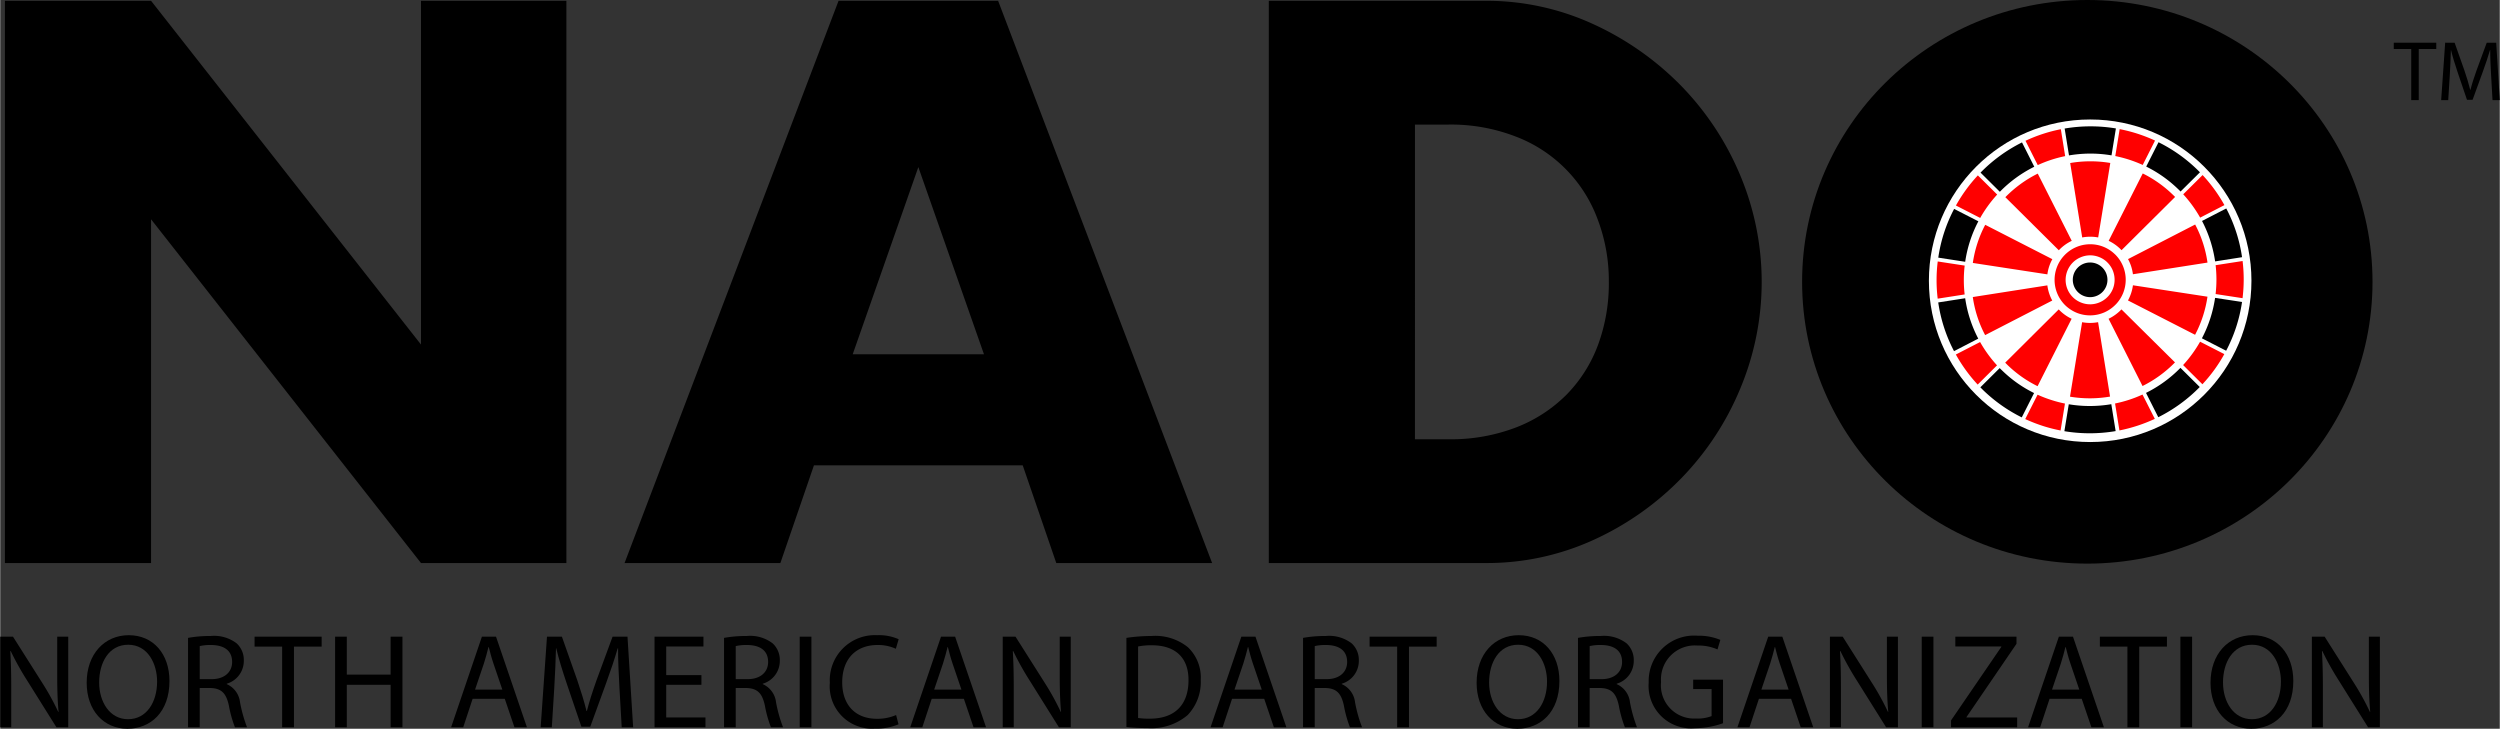 <svg id="Layer_1" data-name="Layer 1" xmlns="http://www.w3.org/2000/svg" width="3.681in" height="1.073in" viewBox="0 0 265.027 77.268"><rect x="0" y="0" width="265.027" height="77.268" fill="#333333" stroke="none"/><defs><style>.cls-1{fill:#fff;}.cls-2,.cls-3{fill-rule:evenodd;}.cls-3{fill:red;}</style></defs><title>NADOTextLogo2</title><ellipse cx="221.293" cy="29.88" rx="30.24" ry="29.88"/><circle class="cls-1" cx="221.596" cy="29.769" r="17.1"/><path d="M18.883,76.834V17.221H34.379L63,53.668V17.221H78.416V76.834H63L34.379,40.387V76.834Z" transform="translate(-18.386 -17.136)"/><path d="M126.802,66.478h-22.138l-3.558,10.357H84.584l22.69-59.613h16.919l22.69,59.613H130.36Zm-4.11-11.781-6.958-19.844L108.776,54.696Z" transform="translate(-18.386 -17.136)"/><path d="M152.893,17.221H175.821a27.053,27.053,0,0,1,11.424,2.451,31.153,31.153,0,0,1,9.329,6.523,30.282,30.282,0,0,1,6.286,9.486,29.244,29.244,0,0,1,.039,22.612,30.153,30.153,0,0,1-6.245,9.527,30.786,30.786,0,0,1-9.33,6.563,27.213,27.213,0,0,1-11.503,2.451H152.893Zm15.496,46.489h3.558a19.219,19.219,0,0,0,7.194-1.266,15.354,15.354,0,0,0,5.337-3.479,14.913,14.913,0,0,0,3.322-5.258,18.828,18.828,0,0,0,1.146-6.679,18.319,18.319,0,0,0-1.187-6.642,14.887,14.887,0,0,0-8.696-8.776,19.024,19.024,0,0,0-7.115-1.266h-3.558Z" transform="translate(-18.386 -17.136)"/><path d="M18.386,94.247V84.642h1.354l3.079,4.86a27.178,27.178,0,0,1,1.724,3.121l.029-.015c-.114-1.282-.143-2.451-.143-3.948V84.642h1.168v9.605H24.344l-3.05-4.874a30.47,30.47,0,0,1-1.796-3.207l-.043.014c.071,1.211.1,2.366.1,3.962v4.104Z" transform="translate(-18.386 -17.136)"/><path d="M36.331,89.345c0,3.306-2.009,5.059-4.46,5.059-2.537,0-4.318-1.967-4.318-4.874,0-3.05,1.895-5.045,4.46-5.045C34.635,84.485,36.331,86.494,36.331,89.345Zm-7.454.157c0,2.052,1.112,3.891,3.064,3.891,1.967,0,3.079-1.81,3.079-3.991,0-1.91-.998-3.905-3.064-3.905C29.904,85.497,28.877,87.392,28.877,89.501Z" transform="translate(-18.386 -17.136)"/><path d="M38.3,84.77a12.946,12.946,0,0,1,2.38-.199,3.928,3.928,0,0,1,2.779.784,2.393,2.393,0,0,1,.755,1.824,2.521,2.521,0,0,1-1.81,2.451v.043a2.393,2.393,0,0,1,1.411,1.938,15.261,15.261,0,0,0,.741,2.637H43.274a12.457,12.457,0,0,1-.642-2.294c-.285-1.326-.798-1.824-1.924-1.867H39.54v4.162H38.3ZM39.54,89.145h1.268c1.326,0,2.167-.727,2.167-1.824,0-1.24-.898-1.782-2.209-1.796a5.088,5.088,0,0,0-1.226.114Z" transform="translate(-18.386 -17.136)"/><path d="M48.277,85.696H45.355V84.642H52.467v1.055H49.531v8.551H48.277Z" transform="translate(-18.386 -17.136)"/><path d="M55.134,84.642v4.019h4.646V84.642h1.254v9.605h-1.254V89.744h-4.646v4.503H53.894V84.642Z" transform="translate(-18.386 -17.136)"/><path d="M68.476,91.226,67.478,94.247H66.195L69.459,84.642h1.496l3.278,9.605h-1.325l-1.026-3.021Zm3.149-.969-.94-2.765c-.214-.627-.356-1.197-.499-1.753h-.028c-.143.57-.299,1.154-.485,1.739l-.94,2.779Z" transform="translate(-18.386 -17.136)"/><path d="M84.041,90.028c-.071-1.339-.157-2.95-.143-4.147h-.043c-.328,1.126-.727,2.323-1.211,3.648l-1.696,4.66h-.94l-1.554-4.575c-.456-1.354-.841-2.594-1.111-3.734h-.029c-.028,1.197-.1,2.808-.185,4.247l-.257,4.119H75.689l.67-9.605h1.582l1.639,4.646c.399,1.183.727,2.237.969,3.235h.042c.243-.969.584-2.023,1.012-3.235l1.71-4.646h1.582l.599,9.605H84.283Z" transform="translate(-18.386 -17.136)"/><path d="M92.735,89.744h-3.733v3.463h4.161v1.041H87.762V84.642h5.188v1.04H89.002v3.036h3.733Z" transform="translate(-18.386 -17.136)"/><path d="M95.132,84.77a12.948,12.948,0,0,1,2.38-.199,3.928,3.928,0,0,1,2.779.784,2.393,2.393,0,0,1,.756,1.824,2.522,2.522,0,0,1-1.811,2.451v.043a2.394,2.394,0,0,1,1.411,1.938,15.215,15.215,0,0,0,.741,2.637h-1.283a12.487,12.487,0,0,1-.641-2.294c-.285-1.326-.799-1.824-1.925-1.867h-1.168v4.162H95.132ZM96.372,89.145h1.269c1.325,0,2.166-.727,2.166-1.824,0-1.24-.898-1.782-2.209-1.796a5.088,5.088,0,0,0-1.226.114Z" transform="translate(-18.386 -17.136)"/><path d="M104.396,84.642v9.605h-1.24V84.642Z" transform="translate(-18.386 -17.136)"/><path d="M113.633,93.934a6.155,6.155,0,0,1-2.537.456,4.489,4.489,0,0,1-4.746-4.86,4.78,4.78,0,0,1,5.017-5.045,5.149,5.149,0,0,1,2.28.427l-.299,1.012a4.527,4.527,0,0,0-1.938-.399c-2.252,0-3.748,1.439-3.748,3.962,0,2.352,1.354,3.862,3.691,3.862a4.966,4.966,0,0,0,2.023-.399Z" transform="translate(-18.386 -17.136)"/><path d="M117.154,91.226l-.998,3.021H114.874l3.264-9.605h1.496l3.278,9.605h-1.326l-1.025-3.021Zm3.149-.969-.94-2.765c-.214-.627-.356-1.197-.499-1.753h-.028c-.143.57-.3,1.154-.484,1.739l-.94,2.779Z" transform="translate(-18.386 -17.136)"/><path d="M124.681,94.247V84.642h1.355l3.078,4.86a27.259,27.259,0,0,1,1.725,3.121l.028-.015c-.114-1.282-.143-2.451-.143-3.948V84.642h1.169v9.605H130.638l-3.05-4.874a30.649,30.649,0,0,1-1.796-3.207l-.042.014c.071,1.211.1,2.366.1,3.962v4.104Z" transform="translate(-18.386 -17.136)"/><path d="M137.795,84.77a17.803,17.803,0,0,1,2.637-.199,5.502,5.502,0,0,1,3.891,1.197,4.424,4.424,0,0,1,1.354,3.449A5.082,5.082,0,0,1,144.294,92.95a5.918,5.918,0,0,1-4.247,1.382,20.011,20.011,0,0,1-2.252-.114Zm1.24,8.494a7.812,7.812,0,0,0,1.254.071c2.65,0,4.09-1.482,4.09-4.076.015-2.266-1.268-3.705-3.891-3.705a7.042,7.042,0,0,0-1.453.128Z" transform="translate(-18.386 -17.136)"/><path d="M148.998,91.226,148,94.247h-1.282l3.264-9.605h1.496l3.278,9.605h-1.326l-1.025-3.021Zm3.149-.969L151.207,87.492c-.214-.627-.356-1.197-.499-1.753h-.028c-.143.57-.3,1.154-.484,1.739l-.94,2.779Z" transform="translate(-18.386 -17.136)"/><path d="M156.524,84.77a12.948,12.948,0,0,1,2.38-.199,3.928,3.928,0,0,1,2.779.784,2.393,2.393,0,0,1,.756,1.824,2.522,2.522,0,0,1-1.811,2.451v.043a2.394,2.394,0,0,1,1.411,1.938,15.214,15.214,0,0,0,.741,2.637h-1.283a12.487,12.487,0,0,1-.641-2.294c-.285-1.326-.799-1.824-1.925-1.867h-1.168v4.162h-1.24Zm1.24,4.375h1.269c1.325,0,2.166-.727,2.166-1.824,0-1.24-.898-1.782-2.209-1.796a5.088,5.088,0,0,0-1.226.114Z" transform="translate(-18.386 -17.136)"/><path d="M166.502,85.696h-2.922V84.642h7.112v1.055h-2.937v8.551H166.502Z" transform="translate(-18.386 -17.136)"/><path d="M183.706,89.345c0,3.306-2.01,5.059-4.461,5.059-2.536,0-4.318-1.967-4.318-4.874,0-3.05,1.896-5.045,4.461-5.045C182.01,84.485,183.706,86.494,183.706,89.345Zm-7.453.157c0,2.052,1.111,3.891,3.063,3.891,1.967,0,3.078-1.81,3.078-3.991,0-1.91-.997-3.905-3.063-3.905C177.278,85.497,176.253,87.392,176.253,89.501Z" transform="translate(-18.386 -17.136)"/><path d="M185.675,84.77a12.949,12.949,0,0,1,2.38-.199,3.928,3.928,0,0,1,2.779.784,2.393,2.393,0,0,1,.756,1.824,2.522,2.522,0,0,1-1.811,2.451v.043a2.394,2.394,0,0,1,1.411,1.938,15.215,15.215,0,0,0,.741,2.637h-1.283a12.487,12.487,0,0,1-.641-2.294c-.285-1.326-.799-1.824-1.925-1.867h-1.168v4.162H185.675ZM186.915,89.145h1.269c1.325,0,2.166-.727,2.166-1.824,0-1.24-.898-1.782-2.209-1.796a5.088,5.088,0,0,0-1.226.114Z" transform="translate(-18.386 -17.136)"/><path d="M201.054,93.819a8.944,8.944,0,0,1-2.95.527,4.511,4.511,0,0,1-4.932-4.845,4.818,4.818,0,0,1,5.202-4.96,5.945,5.945,0,0,1,2.395.442l-.3,1.012a4.977,4.977,0,0,0-2.123-.413,3.593,3.593,0,0,0-3.862,3.862,3.521,3.521,0,0,0,3.705,3.876,4.042,4.042,0,0,0,1.653-.257V90.2h-1.952v-.998h3.164Z" transform="translate(-18.386 -17.136)"/><path d="M204.861,91.226l-.998,3.021h-1.282l3.264-9.605h1.496l3.278,9.605H209.293l-1.025-3.021Zm3.149-.969-.94-2.765c-.214-.627-.356-1.197-.499-1.753H206.543c-.143.57-.3,1.154-.484,1.739l-.94,2.779Z" transform="translate(-18.386 -17.136)"/><path d="M212.388,94.247V84.642h1.354l3.078,4.86a27.259,27.259,0,0,1,1.725,3.121l.028-.015c-.114-1.282-.143-2.451-.143-3.948V84.642h1.169v9.605h-1.255l-3.05-4.874a30.65,30.65,0,0,1-1.796-3.207l-.042.014c.071,1.211.1,2.366.1,3.962v4.104Z" transform="translate(-18.386 -17.136)"/><path d="M223.363,84.642v9.605h-1.24V84.642Z" transform="translate(-18.386 -17.136)"/><path d="M225.23,93.52l5.33-7.795v-.043h-4.874v-1.04h6.484V85.397l-5.302,7.767v.042h5.373v1.041h-7.012Z" transform="translate(-18.386 -17.136)"/><path d="M235.679,91.226l-.998,3.021h-1.282l3.264-9.605h1.496l3.278,9.605h-1.325L239.085,91.226Zm3.149-.969-.94-2.765c-.214-.627-.356-1.197-.499-1.753h-.028c-.143.57-.3,1.154-.484,1.739l-.94,2.779Z" transform="translate(-18.386 -17.136)"/><path d="M243.932,85.696h-2.922V84.642h7.112v1.055h-2.937v8.551h-1.254Z" transform="translate(-18.386 -17.136)"/><path d="M250.789,84.642v9.605h-1.24V84.642Z" transform="translate(-18.386 -17.136)"/><path d="M261.521,89.345c0,3.306-2.01,5.059-4.461,5.059-2.536,0-4.318-1.967-4.318-4.874,0-3.05,1.896-5.045,4.461-5.045C259.824,84.485,261.521,86.494,261.521,89.345Zm-7.453.157c0,2.052,1.111,3.891,3.063,3.891,1.967,0,3.078-1.81,3.078-3.991,0-1.91-.997-3.905-3.063-3.905C255.093,85.497,254.067,87.392,254.067,89.501Z" transform="translate(-18.386 -17.136)"/><path d="M263.489,94.247V84.642h1.354l3.078,4.86a27.26,27.26,0,0,1,1.725,3.121l.028-.015c-.114-1.282-.143-2.451-.143-3.948V84.642h1.169v9.605h-1.255l-3.05-4.874a30.648,30.648,0,0,1-1.796-3.207l-.042.014c.071,1.211.1,2.366.1,3.962v4.104Z" transform="translate(-18.386 -17.136)"/><path d="M274.025,22.332h-1.852v-.668h4.507v.668h-1.86v5.42h-.795Z" transform="translate(-18.386 -17.136)"/><path d="M282.491,25.078c-.045-.849-.1-1.87-.09-2.628H282.374c-.208.713-.461,1.472-.768,2.312l-1.075,2.954h-.597l-.984-2.9c-.289-.858-.533-1.644-.705-2.366h-.018c-.018.759-.063,1.779-.117,2.691l-.163,2.611h-.749l.424-6.088H278.625l1.039,2.945c.253.75.46,1.418.614,2.05h.027c.153-.614.37-1.282.641-2.05l1.084-2.945h1.003l.38,6.088h-.769Z" transform="translate(-18.386 -17.136)"/><path class="cls-2" d="M249.554,56.139l2.047,2.031a16.348,16.348,0,0,1-4.397,3.203L245.903,58.794a13.48,13.48,0,0,0,3.651-2.655" transform="translate(-18.386 -17.136)"/><path class="cls-2" d="M239.952,44.969a1.837,1.837,0,1,1-1.811,1.87,1.83,1.83,0,0,1,1.811-1.87" transform="translate(-18.386 -17.136)"/><path class="cls-2" d="M253.227,48.719l2.857.435a16.107,16.107,0,0,1-1.684,5.17l-2.57-1.318a13.349,13.349,0,0,0,1.397-4.288" transform="translate(-18.386 -17.136)"/><path class="cls-2" d="M251.843,40.564l2.569-1.325a16.165,16.165,0,0,1,1.674,5.167l-2.856.447a13.296,13.296,0,0,0-1.387-4.288" transform="translate(-18.386 -17.136)"/><path class="cls-2" d="M245.924,34.798l1.305-2.581a16.187,16.187,0,0,1,4.076,2.874c.105.101.213.208.318.312l-2.057,2.039c-.088-.091-.179-.182-.273-.27a13.322,13.322,0,0,0-3.368-2.374" transform="translate(-18.386 -17.136)"/><path class="cls-2" d="M242.71,30.755l-.465,2.855a13.329,13.329,0,0,0-2.477-.187,13.75,13.75,0,0,0-2.031.191l-.461-2.85a16.4,16.4,0,0,1,5.434-.01" transform="translate(-18.386 -17.136)"/><path class="cls-2" d="M230.406,37.471l-2.048-2.032a16.285,16.285,0,0,1,4.397-3.202l1.301,2.578a13.434,13.434,0,0,0-3.65,2.656" transform="translate(-18.386 -17.136)"/><path class="cls-2" d="M226.732,44.892l-2.855-.439a16,16,0,0,1,1.682-5.167l2.569,1.314a13.289,13.289,0,0,0-1.397,4.292" transform="translate(-18.386 -17.136)"/><path class="cls-2" d="M228.116,53.041l-2.569,1.326a16.09,16.09,0,0,1-1.674-5.164l2.857-.444a13.317,13.317,0,0,0,1.386,4.282" transform="translate(-18.386 -17.136)"/><path class="cls-2" d="M234.034,58.811l-1.305,2.581a16.322,16.322,0,0,1-4.076-2.874c-.105-.106-.212-.208-.314-.316l2.049-2.036c.092.091.184.183.278.271a13.232,13.232,0,0,0,3.367,2.373" transform="translate(-18.386 -17.136)"/><path class="cls-2" d="M242.223,59.992l.46,2.853a16.442,16.442,0,0,1-5.435.01l.466-2.855a13.531,13.531,0,0,0,4.509-.009" transform="translate(-18.386 -17.136)"/><path class="cls-3" d="M242.116,34.415l-1.285,7.897a4.601,4.601,0,0,0-.924-.077,4.709,4.709,0,0,0-.77.078l-1.274-7.891A12.572,12.572,0,0,1,239.78,34.242a12.725,12.725,0,0,1,2.336.173m-.173,8.255a4.585,4.585,0,0,1,1.219.845c.048.047.1.098.146.148l5.679-5.644c-.085-.089-.174-.174-.262-.259a12.582,12.582,0,0,0-3.169-2.233Zm2.053,1.938,7.117-3.666a12.353,12.353,0,0,1,1.309,4.036l-7.906,1.237a4.521,4.521,0,0,0-.52-1.607m.52,2.776,7.903,1.21a12.543,12.543,0,0,1-1.314,4.039l-7.115-3.641a4.625,4.625,0,0,0,.527-1.609M243.3,49.94l-.035.036a4.717,4.717,0,0,1-1.332.96l3.601,7.129A12.686,12.686,0,0,0,248.975,55.561Zm-2.479,1.356,1.27,7.889a12.55,12.55,0,0,1-1.909.182,12.753,12.753,0,0,1-2.339-.172l1.285-7.897a4.555,4.555,0,0,0,.927.077,4.858,4.858,0,0,0,.767-.078m-2.806-.36a4.592,4.592,0,0,1-1.218-.842c-.049-.05-.101-.098-.15-.151l-5.676,5.645c.085.089.177.177.261.262a12.573,12.573,0,0,0,3.173,2.232Zm-2.052-1.935L228.846,52.668a12.401,12.401,0,0,1-1.308-4.037l7.905-1.238a4.495,4.495,0,0,0,.52,1.609m-.519-2.776-7.903-1.21a12.496,12.496,0,0,1,1.314-4.044l7.116,3.644a4.553,4.553,0,0,0-.527,1.61m1.216-2.553.035-.04a4.565,4.565,0,0,1,1.334-.959l-3.604-7.13a12.666,12.666,0,0,0-3.437,2.501Z" transform="translate(-18.386 -17.136)"/><path class="cls-3" d="M239.921,43.035a3.737,3.737,0,0,1,2.68,1.056l.004-0a3.773,3.773,0,0,1,.085,5.331l-.004 0a3.822,3.822,0,0,1-1.21.841,3.783,3.783,0,0,1-2.882.053,3.87,3.87,0,0,1-1.241-.797,3.777,3.777,0,0,1-.085-5.331,3.825,3.825,0,0,1,1.214-.842,3.737,3.737,0,0,1,1.438-.311m6.916,18.512a16.586,16.586,0,0,1-3.753,1.228l-.46-2.848-0-.009a13.286,13.286,0,0,0,2.909-.949l.004.012Zm7.369-6.865a16.033,16.033,0,0,1-2.321,3.196L249.841,55.848l-.006-.004a13.474,13.474,0,0,0,1.802-2.477l.006.003Zm1.938-9.871a16.198,16.198,0,0,1-.004,3.94l-2.848-.436-.01 0a13.364,13.364,0,0,0,.003-3.059l.006-.003Zm-4.24-9.113A16.17,16.17,0,0,1,254.216,38.884l-2.562,1.322-.01.006a13.381,13.381,0,0,0-1.794-2.473l.003-.006Zm-6.349-1.073a13.855,13.855,0,0,0-1.623-.616c-.426-.131-.856-.239-1.284-.327l-0-.01.462-2.845a16.549,16.549,0,0,1,1.675.418,16.874,16.874,0,0,1,2.076.795l-1.3,2.573Zm-12.43-2.561a16.322,16.322,0,0,1,3.749-1.228l.456,2.844.004.01a13.282,13.282,0,0,0-2.909.952l-.006-.01Zm-7.375,6.862a16.356,16.356,0,0,1,2.324-3.194l2.044,2.028.006.005a13.496,13.496,0,0,0-1.801,2.479l-.007-.003Zm-1.934,9.877a16.245,16.245,0,0,1,.004-3.944l2.848.436.009-0a13.315,13.315,0,0,0-.003,3.059l-.007.003Zm4.24,9.11a16.428,16.428,0,0,1-2.314-3.188l2.563-1.32.009-.002a13.53,13.53,0,0,0,1.794,2.471l-.006.003Zm8.791,4.867a16.482,16.482,0,0,1-1.672-.416,17.025,17.025,0,0,1-2.076-.795l1.302-2.574.003-.01a13.228,13.228,0,0,0,1.623.613,12.287,12.287,0,0,0,1.284.326l-.003.01Zm4.936-17.844a2.472,2.472,0,0,0-.851-.544,2.552,2.552,0,0,0-1.982.036,2.57,2.57,0,0,0-.837.575,2.664,2.664,0,0,0-.549.853,2.582,2.582,0,0,0,1.462,3.363,2.547,2.547,0,0,0,1.982-.036,2.56,2.56,0,0,0,.833-.577,2.59,2.59,0,0,0,.553-.851,2.623,2.623,0,0,0-.032-1.986,2.578,2.578,0,0,0-.58-.832" transform="translate(-18.386 -17.136)"/></svg>
